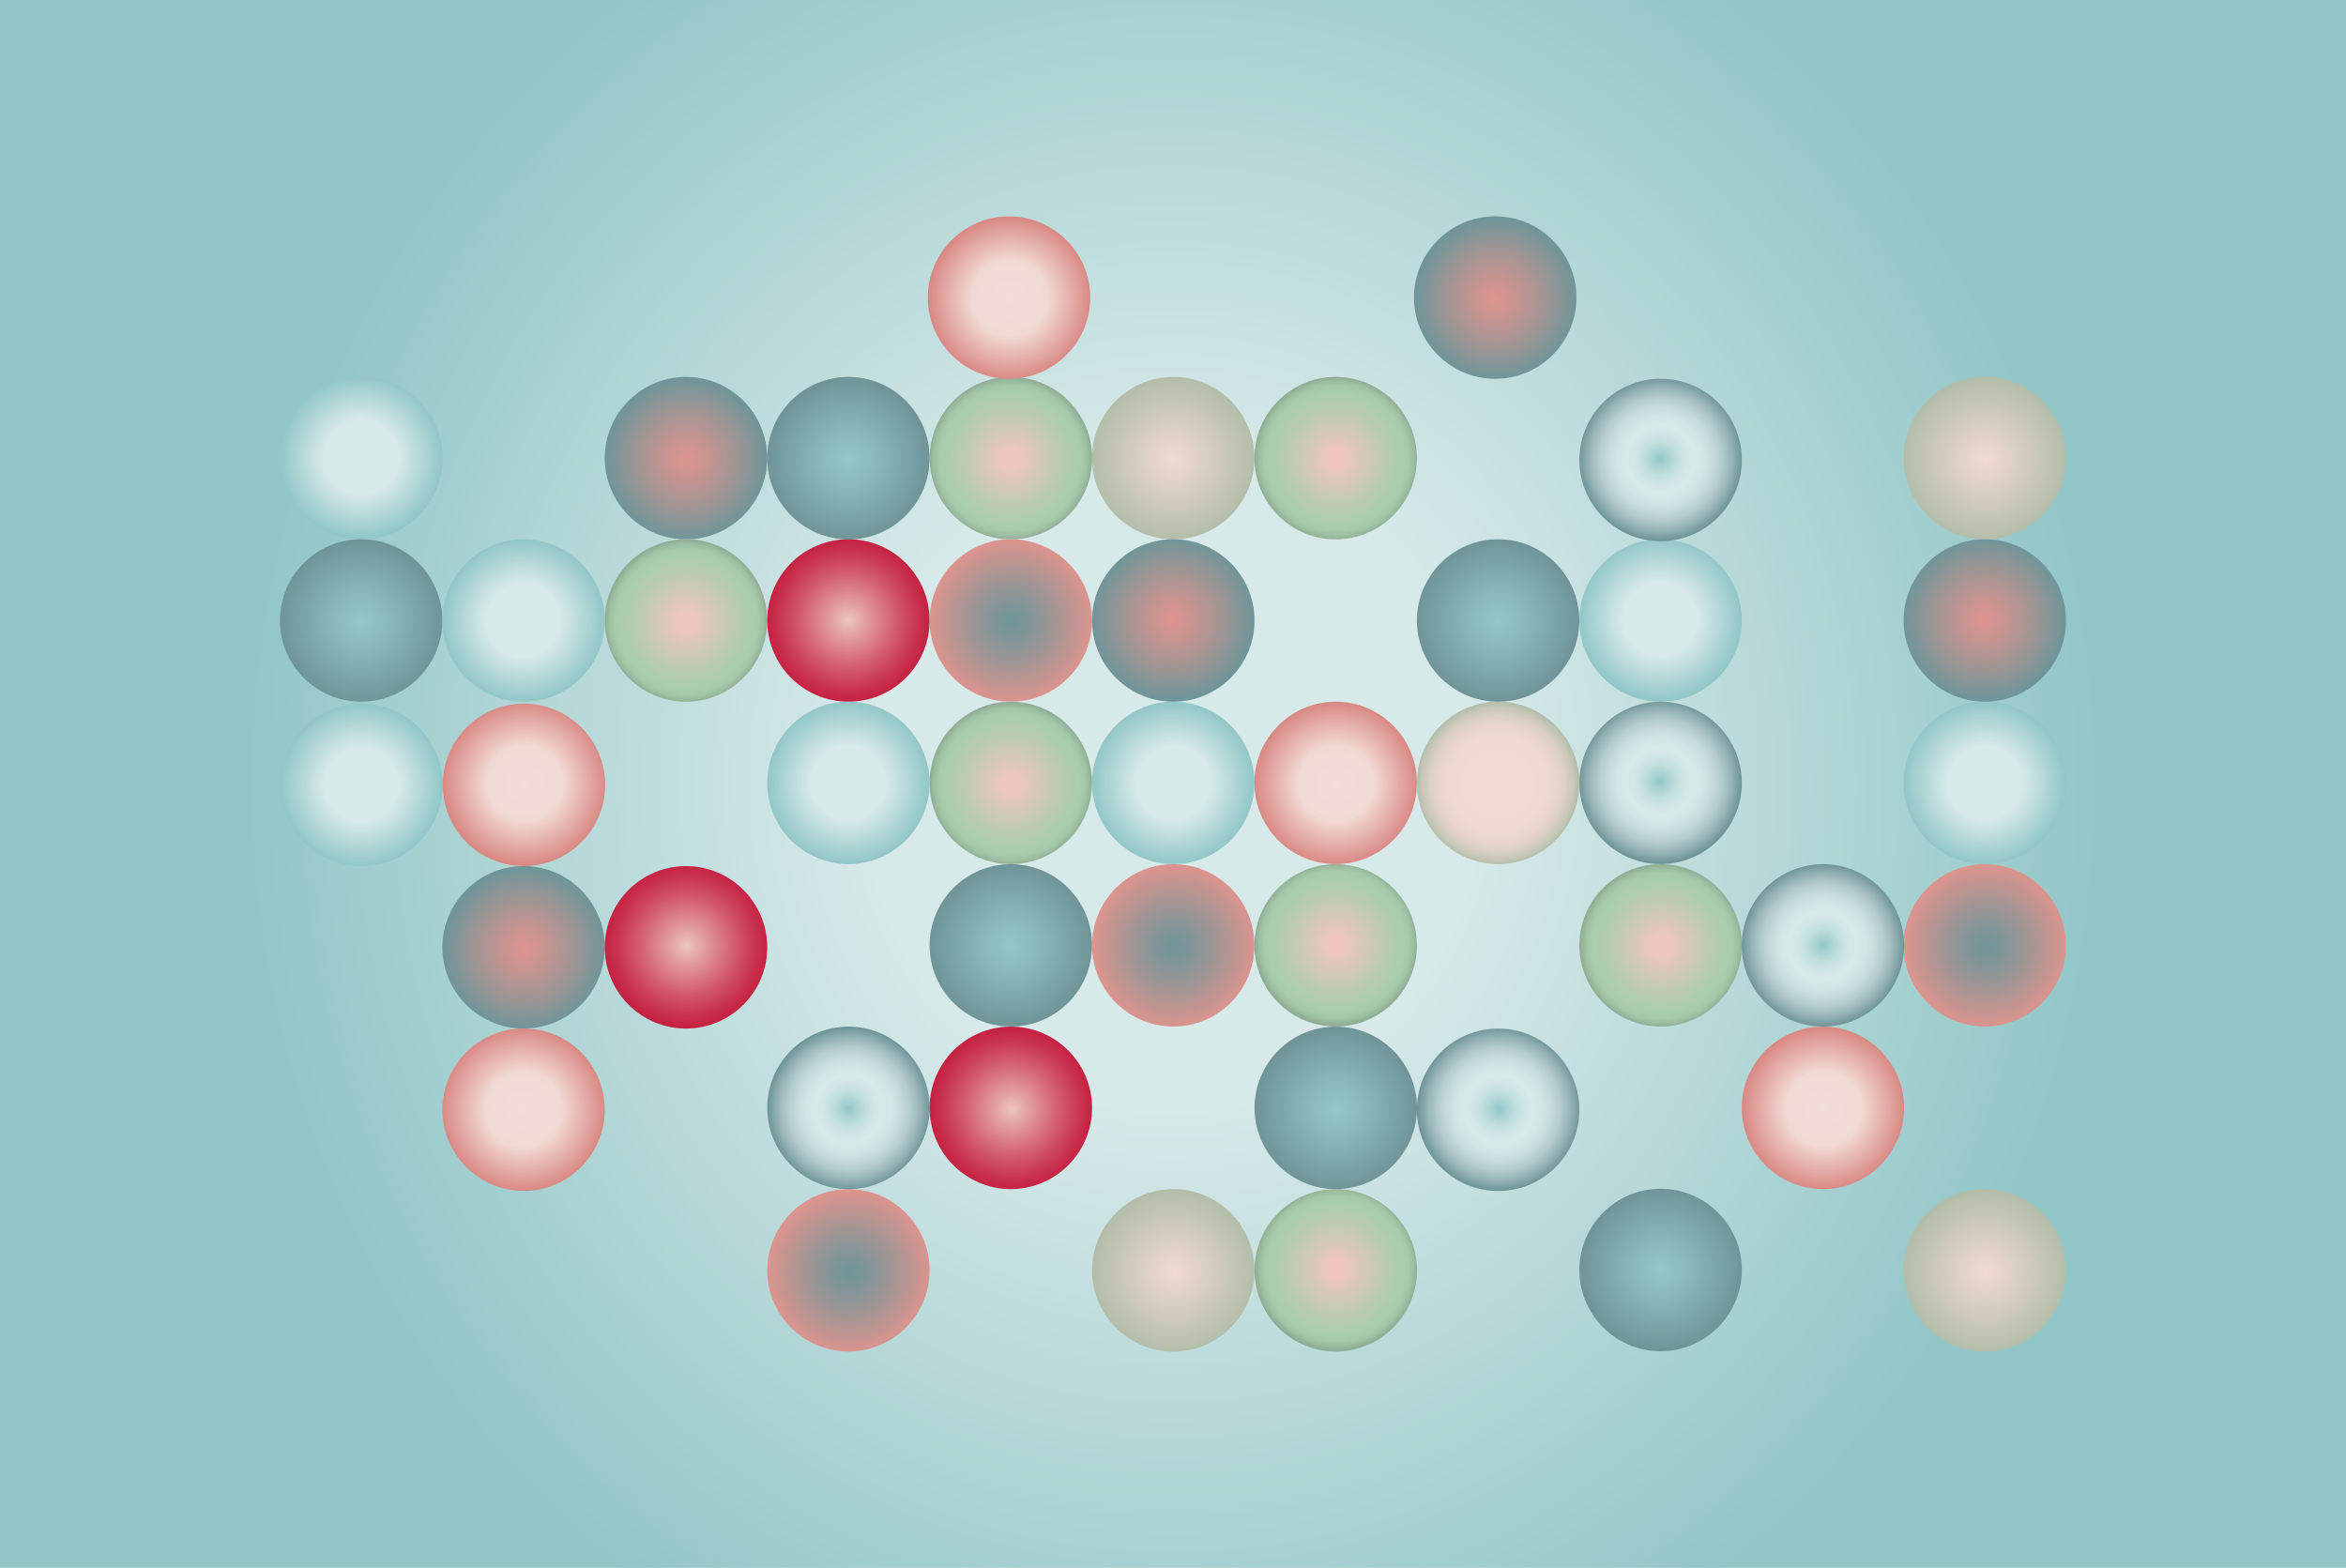<?xml version="1.0" encoding="utf-8"?>
<!-- Generator: Adobe Illustrator 27.2.0, SVG Export Plug-In . SVG Version: 6.00 Build 0)  -->
<svg version="1.1" xmlns="http://www.w3.org/2000/svg" xmlns:xlink="http://www.w3.org/1999/xlink" x="0px" y="0px"
	 viewBox="0 0 232.48 155.38" style="enable-background:new 0 0 232.48 155.38;" xml:space="preserve">
<style type="text/css">
	.st0{fill:url(#SVGID_1_);}
	
		.st1{clip-path:url(#SVGID_00000048491218595874504540000002963335469251720868_);fill:url(#SVGID_00000013166304372175596830000015392520330041425821_);}
	
		.st2{clip-path:url(#SVGID_00000023986098170036295550000008490730541197174434_);fill:url(#SVGID_00000025407457398932625000000005799359288836789687_);}
	
		.st3{clip-path:url(#SVGID_00000044882305204898897780000017182036767904509108_);fill:url(#SVGID_00000064334233653378385460000012517278361076285843_);}
	
		.st4{clip-path:url(#SVGID_00000074434536842970564430000006805303866771938450_);fill:url(#SVGID_00000000928385262078377210000009041153014163454366_);}
	
		.st5{clip-path:url(#SVGID_00000129905884936611447730000007365393376852186550_);fill:url(#SVGID_00000012434116405087939560000009651832172706493106_);}
	
		.st6{clip-path:url(#SVGID_00000154412899010108583490000003957291106310090145_);fill:url(#SVGID_00000026869904383078817320000015235113356122027151_);}
	
		.st7{clip-path:url(#SVGID_00000072970595579014593600000005444033020099464864_);fill:url(#SVGID_00000140003970966872177300000011326376318310705060_);}
	
		.st8{clip-path:url(#SVGID_00000079472286028294060510000011484355919780141243_);fill:url(#SVGID_00000136400240022332863340000008579430116127086479_);}
	
		.st9{clip-path:url(#SVGID_00000154398692952570124700000000051828951849554866_);fill:url(#SVGID_00000172426803437164178060000015583489430392616111_);}
	
		.st10{clip-path:url(#SVGID_00000152229151076699692480000010962767142453913529_);fill:url(#SVGID_00000049917135509578745980000014795473729187793336_);}
	
		.st11{clip-path:url(#SVGID_00000104681814399538848150000007496645562698576308_);fill:url(#SVGID_00000098941250155417037750000015544278729509101240_);}
	
		.st12{clip-path:url(#SVGID_00000047027294093999781380000004796819204199963304_);fill:url(#SVGID_00000090291369563468036930000008392246182894260132_);}
	
		.st13{clip-path:url(#SVGID_00000175295377094215131250000002654543978665997729_);fill:url(#SVGID_00000093150974428828514940000008415499945178504100_);}
	
		.st14{clip-path:url(#SVGID_00000012447798239711486400000016044927902379198891_);fill:url(#SVGID_00000155869100743217983100000004038772406382523559_);}
	
		.st15{clip-path:url(#SVGID_00000168106405042155195250000007273257075026012077_);fill:url(#SVGID_00000069359713408644463180000017756634248139574151_);}
	
		.st16{clip-path:url(#SVGID_00000171685341969364629050000004817089817136006322_);fill:url(#SVGID_00000088843095048239420190000006513873710252835494_);}
	
		.st17{clip-path:url(#SVGID_00000103247804262919458250000005036458411153564805_);fill:url(#SVGID_00000085932910345483318310000014888236574204597154_);}
	
		.st18{clip-path:url(#SVGID_00000032618194660555164500000018333757271594543032_);fill:url(#SVGID_00000151518716414073347510000005359104917523243706_);}
	
		.st19{clip-path:url(#SVGID_00000101825121903895286030000007211907977045506966_);fill:url(#SVGID_00000079459382541884880480000010501032610967348892_);}
	
		.st20{clip-path:url(#SVGID_00000126302012951442035770000010261019002574612136_);fill:url(#SVGID_00000172432250412443731720000002679066005630493883_);}
	
		.st21{clip-path:url(#SVGID_00000138534913148862021270000015836396123555695030_);fill:url(#SVGID_00000176030982115019434650000002338158647882944431_);}
	
		.st22{clip-path:url(#SVGID_00000099654024691916916230000009003675994374245786_);fill:url(#SVGID_00000041260332317762998700000017243563048303119236_);}
	
		.st23{clip-path:url(#SVGID_00000101820357454505707290000012820096425316226441_);fill:url(#SVGID_00000021111852825822975510000008330203119533168525_);}
	
		.st24{clip-path:url(#SVGID_00000024722712189823544880000006542487856853846698_);fill:url(#SVGID_00000080891759146751027770000015311566107674529711_);}
	
		.st25{clip-path:url(#SVGID_00000009587466355308706390000015899185856372467604_);fill:url(#SVGID_00000088837844591624244220000010424084201241488310_);}
	
		.st26{clip-path:url(#SVGID_00000173129676723429825750000010640317243885468860_);fill:url(#SVGID_00000001665466794600730090000015689678316002022541_);}
	
		.st27{clip-path:url(#SVGID_00000076564192080785448810000011915114467342809985_);fill:url(#SVGID_00000124850561345394321590000008730281354253529230_);}
	
		.st28{clip-path:url(#SVGID_00000165929363281180208770000014362324530076459392_);fill:url(#SVGID_00000148656766995081728320000014242790322763793335_);}
	
		.st29{clip-path:url(#SVGID_00000106105246010828201620000013810242115148453509_);fill:url(#SVGID_00000136376160600184176350000011448820082927849362_);}
	
		.st30{clip-path:url(#SVGID_00000002369803332615331950000012730421893689621903_);fill:url(#SVGID_00000109735012939011830330000016412992043147466934_);}
	
		.st31{clip-path:url(#SVGID_00000083063086717035244560000016157639496301953679_);fill:url(#SVGID_00000041981540991237664710000002683648120346449806_);}
	
		.st32{clip-path:url(#SVGID_00000165230792253403874660000010840007569305648290_);fill:url(#SVGID_00000041273337529561662440000002943236905304529082_);}
	
		.st33{clip-path:url(#SVGID_00000126301635388774920780000011691594133240645780_);fill:url(#SVGID_00000146492739165653405410000013065613528722519729_);}
	
		.st34{clip-path:url(#SVGID_00000147898863769062653370000008086805709128105140_);fill:url(#SVGID_00000036235653907695525850000004904706978599725708_);}
	
		.st35{clip-path:url(#SVGID_00000178923345585274582590000000548624568214372773_);fill:url(#SVGID_00000052811814807933309800000016362936841811796132_);}
	
		.st36{clip-path:url(#SVGID_00000083065087379657260380000002683132294816179096_);fill:url(#SVGID_00000066505603076889021190000004714707082759795604_);}
	
		.st37{clip-path:url(#SVGID_00000047756254907714449220000009870364277820450189_);fill:url(#SVGID_00000137097292382257196860000008936267659864288686_);}
	
		.st38{clip-path:url(#SVGID_00000142877887015015544470000001196948055032643459_);fill:url(#SVGID_00000061444502495670525800000006614945519786637452_);}
	
		.st39{clip-path:url(#SVGID_00000021105906740429715510000006953939383016207488_);fill:url(#SVGID_00000126319126159763373220000003610312683681782168_);}
	
		.st40{clip-path:url(#SVGID_00000007388550027687237660000003231886391536476816_);fill:url(#SVGID_00000034800327009411151270000008926914759944710841_);}
</style>
<g id="Laag_2">
	
		<radialGradient id="SVGID_1_" cx="123.025" cy="77.69" r="102.886" gradientTransform="matrix(0.945 0 0 1 0 0)" gradientUnits="userSpaceOnUse">
		<stop  offset="0" style="stop-color:#D7E9E9"/>
		<stop  offset="0.315" style="stop-color:#D7E9E9"/>
		<stop  offset="0.948" style="stop-color:#92C6C7"/>
	</radialGradient>
	<rect x="0" y="0" class="st0" width="232.48" height="155.38"/>
</g>
<g id="Laag_1">
	<g>
		<g>
			<defs>
				<path id="SVGID_00000022547997916688949350000010239388594871044026_" d="M108.22,125.89c0,4.44,3.61,8.05,8.05,8.05
					c4.44,0,8.04-3.61,8.04-8.05c0-4.44-3.6-8.05-8.04-8.05C111.84,117.84,108.22,121.45,108.22,125.89"/>
			</defs>
			<clipPath id="SVGID_00000137841909212759764620000017235949533031197101_">
				<use xlink:href="#SVGID_00000022547997916688949350000010239388594871044026_"  style="overflow:visible;"/>
			</clipPath>
			
				<radialGradient id="SVGID_00000055677787532143959240000013189537847999590330_" cx="-160.201" cy="370.151" r="0.315" gradientTransform="matrix(25.585 0 0 -25.596 4215.085 9600.403)" gradientUnits="userSpaceOnUse">
				<stop  offset="0" style="stop-color:#F2DAD4"/>
				<stop  offset="5.454550e-03" style="stop-color:#F2DAD4"/>
				<stop  offset="1" style="stop-color:#B3BDAA"/>
			</radialGradient>
			
				<rect x="108.22" y="117.84" style="clip-path:url(#SVGID_00000137841909212759764620000017235949533031197101_);fill:url(#SVGID_00000055677787532143959240000013189537847999590330_);" width="16.09" height="16.1"/>
		</g>
		<g>
			<defs>
				<path id="SVGID_00000112632168739143297500000004774219315863447479_" d="M27.78,77.78c0,4.44,3.61,8.05,8.05,8.05
					c4.44,0,8.04-3.61,8.04-8.05c0-4.44-3.6-8.05-8.04-8.05C31.39,69.73,27.78,73.34,27.78,77.78"/>
			</defs>
			
				<radialGradient id="SVGID_00000141428298256240192340000012281130322392710832_" cx="35.823" cy="77.778" r="8.047" gradientUnits="userSpaceOnUse">
				<stop  offset="0" style="stop-color:#D7E9E9"/>
				<stop  offset="0.46" style="stop-color:#D7E9E9"/>
				<stop  offset="1" style="stop-color:#92C6C7"/>
			</radialGradient>
			
				<use xlink:href="#SVGID_00000112632168739143297500000004774219315863447479_"  style="overflow:visible;fill:url(#SVGID_00000141428298256240192340000012281130322392710832_);"/>
			<clipPath id="SVGID_00000142890960516046099900000015795376883056197553_">
				<use xlink:href="#SVGID_00000112632168739143297500000004774219315863447479_"  style="overflow:visible;"/>
			</clipPath>
		</g>
		<g>
			<defs>
				<path id="SVGID_00000144334210474355430010000009279895608283203461_" d="M27.78,45.4c0,4.44,3.61,8.05,8.05,8.05
					c4.44,0,8.04-3.61,8.04-8.05c0-4.44-3.6-8.05-8.04-8.05C31.39,37.35,27.78,40.96,27.78,45.4"/>
			</defs>
			<clipPath id="SVGID_00000044136807252650946340000016274583094289855368_">
				<use xlink:href="#SVGID_00000144334210474355430010000009279895608283203461_"  style="overflow:visible;"/>
			</clipPath>
			
				<radialGradient id="SVGID_00000014631199068553119170000013170900259730040240_" cx="-153.35" cy="363.3" r="0.315" gradientTransform="matrix(25.583 0 0 -25.591 3958.931 9342.551)" gradientUnits="userSpaceOnUse">
				<stop  offset="0" style="stop-color:#D7E9E9"/>
				<stop  offset="0.46" style="stop-color:#D7E9E9"/>
				<stop  offset="1" style="stop-color:#92C6C7"/>
			</radialGradient>
			
				<rect x="27.78" y="37.35" style="clip-path:url(#SVGID_00000044136807252650946340000016274583094289855368_);fill:url(#SVGID_00000014631199068553119170000013170900259730040240_);" width="16.09" height="16.1"/>
		</g>
		<g>
			<defs>
				<path id="SVGID_00000030485079581052330230000012878285942335763353_" d="M124.32,109.79c0,4.44,3.61,8.05,8.05,8.05
					c4.43,0,8.05-3.61,8.05-8.05c0-4.44-3.61-8.05-8.05-8.05C127.93,101.74,124.32,105.35,124.32,109.79"/>
			</defs>
			<clipPath id="SVGID_00000071519356222454985850000017680900314258887844_">
				<use xlink:href="#SVGID_00000030485079581052330230000012878285942335763353_"  style="overflow:visible;"/>
			</clipPath>
			
				<radialGradient id="SVGID_00000060015251360419506210000007386632127078090674_" cx="-161.571" cy="368.784" r="0.315" gradientTransform="matrix(25.585 0 0 -25.585 4266.218 9545.246)" gradientUnits="userSpaceOnUse">
				<stop  offset="0" style="stop-color:#92C6C7"/>
				<stop  offset="0.024" style="stop-color:#92C6C7"/>
				<stop  offset="0.395" style="stop-color:#87B6B8"/>
				<stop  offset="0.989" style="stop-color:#709599"/>
				<stop  offset="1" style="stop-color:#709599"/>
			</radialGradient>
			
				<rect x="124.32" y="101.74" style="clip-path:url(#SVGID_00000071519356222454985850000017680900314258887844_);fill:url(#SVGID_00000060015251360419506210000007386632127078090674_);" width="16.1" height="16.1"/>
		</g>
		<g>
			<defs>
				<path id="SVGID_00000080197315521255321820000016394815106684810171_" d="M124.32,125.89c0,4.44,3.61,8.05,8.05,8.05
					c4.43,0,8.05-3.61,8.05-8.05c0-4.44-3.61-8.05-8.05-8.05C127.93,117.84,124.32,121.45,124.32,125.89"/>
			</defs>
			<clipPath id="SVGID_00000133512840778793511790000006001254574089987752_">
				<use xlink:href="#SVGID_00000080197315521255321820000016394815106684810171_"  style="overflow:visible;"/>
			</clipPath>
			
				<radialGradient id="SVGID_00000021814643025219477650000009483983283315047596_" cx="-161.571" cy="370.155" r="0.315" gradientTransform="matrix(25.585 0 0 -25.586 4266.245 9596.539)" gradientUnits="userSpaceOnUse">
				<stop  offset="0" style="stop-color:#ECC6BF"/>
				<stop  offset="0.125" style="stop-color:#ECC6BF"/>
				<stop  offset="0.199" style="stop-color:#E4C7BD"/>
				<stop  offset="0.616" style="stop-color:#B9CBB2"/>
				<stop  offset="0.83" style="stop-color:#A9CDAE"/>
				<stop  offset="0.89" style="stop-color:#A6C9AB"/>
				<stop  offset="0.949" style="stop-color:#9CBDA1"/>
				<stop  offset="0.997" style="stop-color:#90AE95"/>
				<stop  offset="1" style="stop-color:#90AE95"/>
			</radialGradient>
			
				<rect x="124.32" y="117.84" style="clip-path:url(#SVGID_00000133512840778793511790000006001254574089987752_);fill:url(#SVGID_00000021814643025219477650000009483983283315047596_);" width="16.1" height="16.1"/>
		</g>
		<g>
			<defs>
				<path id="SVGID_00000085949455118892029770000003531305536977845156_" d="M27.74,61.49c0,4.44,3.61,8.05,8.05,8.05
					c4.43,0,8.05-3.61,8.05-8.05s-3.61-8.05-8.05-8.05C31.35,53.44,27.74,57.05,27.74,61.49"/>
			</defs>
			<clipPath id="SVGID_00000175323258880877466770000010247292691960834948_">
				<use xlink:href="#SVGID_00000085949455118892029770000003531305536977845156_"  style="overflow:visible;"/>
			</clipPath>
			
				<radialGradient id="SVGID_00000145017496673383115300000009491152664540594344_" cx="-153.348" cy="364.671" r="0.315" gradientTransform="matrix(25.585 0 0 -25.585 3959.236 9391.722)" gradientUnits="userSpaceOnUse">
				<stop  offset="0" style="stop-color:#92C6C7"/>
				<stop  offset="0.024" style="stop-color:#92C6C7"/>
				<stop  offset="0.395" style="stop-color:#87B6B8"/>
				<stop  offset="0.989" style="stop-color:#709599"/>
				<stop  offset="1" style="stop-color:#709599"/>
			</radialGradient>
			
				<rect x="27.74" y="53.44" style="clip-path:url(#SVGID_00000175323258880877466770000010247292691960834948_);fill:url(#SVGID_00000145017496673383115300000009491152664540594344_);" width="16.1" height="16.1"/>
		</g>
		<g>
			<defs>
				<path id="SVGID_00000020373873528199749500000001382366836498980784_" d="M59.93,45.4c0,4.44,3.61,8.05,8.05,8.05
					c4.43,0,8.05-3.61,8.05-8.05c0-4.44-3.61-8.05-8.05-8.05C63.54,37.35,59.93,40.96,59.93,45.4"/>
			</defs>
			<clipPath id="SVGID_00000078037112600437031530000009594247062331309996_">
				<use xlink:href="#SVGID_00000020373873528199749500000001382366836498980784_"  style="overflow:visible;"/>
			</clipPath>
			
				<radialGradient id="SVGID_00000043435740346807095620000005173685159187874230_" cx="-156.089" cy="363.301" r="0.315" gradientTransform="matrix(25.585 0 0 -25.585 4061.567 9340.559)" gradientUnits="userSpaceOnUse">
				<stop  offset="0" style="stop-color:#DC948E"/>
				<stop  offset="0.024" style="stop-color:#DC948E"/>
				<stop  offset="0.232" style="stop-color:#CA9490"/>
				<stop  offset="0.649" style="stop-color:#9B9595"/>
				<stop  offset="0.987" style="stop-color:#709599"/>
				<stop  offset="1" style="stop-color:#709599"/>
			</radialGradient>
			
				<rect x="59.93" y="37.35" style="clip-path:url(#SVGID_00000078037112600437031530000009594247062331309996_);fill:url(#SVGID_00000043435740346807095620000005173685159187874230_);" width="16.1" height="16.09"/>
		</g>
		<g>
			<defs>
				<path id="SVGID_00000145759308095772974020000008872858238692809906_" d="M43.87,77.78c0,4.44,3.61,8.05,8.05,8.05
					c4.43,0,8.05-3.61,8.05-8.05c0-4.44-3.61-8.05-8.05-8.05C47.48,69.73,43.87,73.34,43.87,77.78"/>
			</defs>
			<clipPath id="SVGID_00000080180752455572375860000003842729927506225056_">
				<use xlink:href="#SVGID_00000145759308095772974020000008872858238692809906_"  style="overflow:visible;"/>
			</clipPath>
			
				<radialGradient id="SVGID_00000169542194697089112130000010777042081190446739_" cx="-154.721" cy="366.058" r="0.315" gradientTransform="matrix(25.585 0 0 -25.586 4010.532 9443.617)" gradientUnits="userSpaceOnUse">
				<stop  offset="0" style="stop-color:#F3DDD9"/>
				<stop  offset="0.465" style="stop-color:#F2D9D4"/>
				<stop  offset="1" style="stop-color:#D98984"/>
			</radialGradient>
			
				<rect x="43.87" y="69.73" style="clip-path:url(#SVGID_00000080180752455572375860000003842729927506225056_);fill:url(#SVGID_00000169542194697089112130000010777042081190446739_);" width="16.1" height="16.1"/>
		</g>
		<g>
			<defs>
				<path id="SVGID_00000149373110046842604650000000816509227493238939_" d="M59.93,61.49c0,4.44,3.61,8.05,8.05,8.05
					c4.43,0,8.05-3.61,8.05-8.05c0-4.44-3.61-8.05-8.05-8.05C63.54,53.44,59.93,57.05,59.93,61.49"/>
			</defs>
			<clipPath id="SVGID_00000099657687344802942920000012230759458311980189_">
				<use xlink:href="#SVGID_00000149373110046842604650000000816509227493238939_"  style="overflow:visible;"/>
			</clipPath>
			
				<radialGradient id="SVGID_00000013875866026664414130000013730113190699535237_" cx="-156.089" cy="364.671" r="0.315" gradientTransform="matrix(25.585 0 0 -25.585 4061.567 9391.722)" gradientUnits="userSpaceOnUse">
				<stop  offset="0" style="stop-color:#ECC6BF"/>
				<stop  offset="0.125" style="stop-color:#ECC6BF"/>
				<stop  offset="0.199" style="stop-color:#E4C7BD"/>
				<stop  offset="0.616" style="stop-color:#B9CBB2"/>
				<stop  offset="0.83" style="stop-color:#A9CDAE"/>
				<stop  offset="0.89" style="stop-color:#A6C9AB"/>
				<stop  offset="0.949" style="stop-color:#9CBDA1"/>
				<stop  offset="0.997" style="stop-color:#90AE95"/>
				<stop  offset="1" style="stop-color:#90AE95"/>
			</radialGradient>
			
				<rect x="59.93" y="53.44" style="clip-path:url(#SVGID_00000099657687344802942920000012230759458311980189_);fill:url(#SVGID_00000013875866026664414130000013730113190699535237_);" width="16.1" height="16.1"/>
		</g>
		<g>
			<defs>
				<path id="SVGID_00000120536214637997116590000012451330691727406770_" d="M140.41,109.98c0,4.44,3.61,8.05,8.05,8.05
					c4.44,0,8.05-3.61,8.05-8.05c0-4.44-3.61-8.05-8.05-8.05C144.02,101.93,140.41,105.54,140.41,109.98"/>
			</defs>
			<clipPath id="SVGID_00000111899620563136505010000012369661726975473571_">
				<use xlink:href="#SVGID_00000120536214637997116590000012451330691727406770_"  style="overflow:visible;"/>
			</clipPath>
			
				<radialGradient id="SVGID_00000038380004697072234590000008665365461889747643_" cx="-162.942" cy="368.798" r="0.315" gradientTransform="matrix(25.585 0 0 -25.591 4317.399 9547.828)" gradientUnits="userSpaceOnUse">
				<stop  offset="0" style="stop-color:#92C6C7"/>
				<stop  offset="0.077" style="stop-color:#A5D0D1"/>
				<stop  offset="0.207" style="stop-color:#C1DEDE"/>
				<stop  offset="0.323" style="stop-color:#D1E6E6"/>
				<stop  offset="0.411" style="stop-color:#D7E9E9"/>
				<stop  offset="0.524" style="stop-color:#D3E6E6"/>
				<stop  offset="0.641" style="stop-color:#C6DBDC"/>
				<stop  offset="0.76" style="stop-color:#B2CBCC"/>
				<stop  offset="0.88" style="stop-color:#95B3B6"/>
				<stop  offset="1" style="stop-color:#709599"/>
			</radialGradient>
			
				<rect x="140.41" y="101.93" style="clip-path:url(#SVGID_00000111899620563136505010000012369661726975473571_);fill:url(#SVGID_00000038380004697072234590000008665365461889747643_);" width="16.09" height="16.1"/>
		</g>
		<g>
			<defs>
				<path id="SVGID_00000081639506069978897380000012705688103444421289_" d="M92.13,45.4c0,4.44,3.61,8.05,8.05,8.05
					c4.44,0,8.05-3.61,8.05-8.05c0-4.44-3.61-8.05-8.05-8.05C95.74,37.35,92.13,40.96,92.13,45.4"/>
			</defs>
			<clipPath id="SVGID_00000051377274771878110760000010272310420615526051_">
				<use xlink:href="#SVGID_00000081639506069978897380000012705688103444421289_"  style="overflow:visible;"/>
			</clipPath>
			
				<radialGradient id="SVGID_00000093891585624410352840000001726839923242007710_" cx="-158.83" cy="363.301" r="0.315" gradientTransform="matrix(25.583 0 0 -25.585 4163.489 9340.557)" gradientUnits="userSpaceOnUse">
				<stop  offset="0" style="stop-color:#ECC6BF"/>
				<stop  offset="0.125" style="stop-color:#ECC6BF"/>
				<stop  offset="0.199" style="stop-color:#E4C7BD"/>
				<stop  offset="0.616" style="stop-color:#B9CBB2"/>
				<stop  offset="0.83" style="stop-color:#A9CDAE"/>
				<stop  offset="0.89" style="stop-color:#A6C9AB"/>
				<stop  offset="0.949" style="stop-color:#9CBDA1"/>
				<stop  offset="0.997" style="stop-color:#90AE95"/>
				<stop  offset="1" style="stop-color:#90AE95"/>
			</radialGradient>
			
				<rect x="92.13" y="37.35" style="clip-path:url(#SVGID_00000051377274771878110760000010272310420615526051_);fill:url(#SVGID_00000093891585624410352840000001726839923242007710_);" width="16.09" height="16.1"/>
		</g>
		<g>
			<defs>
				<path id="SVGID_00000111185380533389491980000009662688973617615546_" d="M140.41,77.59c0,4.44,3.61,8.04,8.05,8.04
					c4.44,0,8.05-3.61,8.05-8.04c0-4.44-3.61-8.05-8.05-8.05C144.02,69.54,140.41,73.15,140.41,77.59"/>
			</defs>
			<clipPath id="SVGID_00000135670507149408264850000006776267841073882755_">
				<use xlink:href="#SVGID_00000111185380533389491980000009662688973617615546_"  style="overflow:visible;"/>
			</clipPath>
			
				<radialGradient id="SVGID_00000078043663491743999910000010093656090090552232_" cx="-162.942" cy="366.042" r="0.315" gradientTransform="matrix(25.583 0 0 -25.585 4316.958 9442.887)" gradientUnits="userSpaceOnUse">
				<stop  offset="0" style="stop-color:#F2DAD4"/>
				<stop  offset="0.318" style="stop-color:#F2DAD4"/>
				<stop  offset="0.591" style="stop-color:#F0D9D2"/>
				<stop  offset="0.729" style="stop-color:#E8D5CD"/>
				<stop  offset="0.836" style="stop-color:#DBCFC5"/>
				<stop  offset="0.927" style="stop-color:#C8C7B8"/>
				<stop  offset="1" style="stop-color:#B3BDAA"/>
			</radialGradient>
			
				<rect x="140.41" y="69.54" style="clip-path:url(#SVGID_00000135670507149408264850000006776267841073882755_);fill:url(#SVGID_00000078043663491743999910000010093656090090552232_);" width="16.09" height="16.1"/>
		</g>
		<g>
			<defs>
				<path id="SVGID_00000157286409712158806390000012273386691170682788_" d="M108.22,45.4c0,4.44,3.61,8.05,8.05,8.05
					c4.44,0,8.04-3.61,8.04-8.05c0-4.44-3.6-8.05-8.04-8.05C111.83,37.35,108.22,40.96,108.22,45.4"/>
			</defs>
			<clipPath id="SVGID_00000073699488612702847960000017762070731440990388_">
				<use xlink:href="#SVGID_00000157286409712158806390000012273386691170682788_"  style="overflow:visible;"/>
			</clipPath>
			
				<radialGradient id="SVGID_00000083770307528587713780000001630499293909680774_" cx="-160.201" cy="363.301" r="0.315" gradientTransform="matrix(25.58 0 0 -25.585 4214.192 9340.56)" gradientUnits="userSpaceOnUse">
				<stop  offset="0" style="stop-color:#F2DAD4"/>
				<stop  offset="5.454550e-03" style="stop-color:#F2DAD4"/>
				<stop  offset="1" style="stop-color:#B3BDAA"/>
			</radialGradient>
			
				<rect x="108.22" y="37.35" style="clip-path:url(#SVGID_00000073699488612702847960000017762070731440990388_);fill:url(#SVGID_00000083770307528587713780000001630499293909680774_);" width="16.09" height="16.09"/>
		</g>
		<g>
			<defs>
				<path id="SVGID_00000017479031163477755180000011628276164601766812_" d="M140.41,61.49c0,4.44,3.61,8.05,8.05,8.05
					c4.44,0,8.04-3.61,8.04-8.05c0-4.44-3.6-8.05-8.04-8.05C144.03,53.44,140.41,57.05,140.41,61.49"/>
			</defs>
			
				<radialGradient id="SVGID_00000124882333432219110910000017805874411524148632_" cx="148.46" cy="61.491" r="8.047" gradientUnits="userSpaceOnUse">
				<stop  offset="0" style="stop-color:#92C6C7"/>
				<stop  offset="0.024" style="stop-color:#92C6C7"/>
				<stop  offset="0.395" style="stop-color:#87B6B8"/>
				<stop  offset="0.989" style="stop-color:#709599"/>
				<stop  offset="1" style="stop-color:#709599"/>
			</radialGradient>
			
				<use xlink:href="#SVGID_00000017479031163477755180000011628276164601766812_"  style="overflow:visible;fill:url(#SVGID_00000124882333432219110910000017805874411524148632_);"/>
			<clipPath id="SVGID_00000057838517427881415040000005651693771995650973_">
				<use xlink:href="#SVGID_00000017479031163477755180000011628276164601766812_"  style="overflow:visible;"/>
			</clipPath>
		</g>
		<g>
			<defs>
				<path id="SVGID_00000090288409541546045080000004138016965110258862_" d="M43.84,61.49c0,4.44,3.61,8.05,8.05,8.05
					c4.44,0,8.04-3.61,8.04-8.05c0-4.44-3.6-8.05-8.04-8.05C47.45,53.44,43.84,57.05,43.84,61.49"/>
			</defs>
			
				<radialGradient id="SVGID_00000139269564077543715340000014136859078606304681_" cx="51.888" cy="61.491" r="8.047" gradientUnits="userSpaceOnUse">
				<stop  offset="0" style="stop-color:#D7E9E9"/>
				<stop  offset="0.46" style="stop-color:#D7E9E9"/>
				<stop  offset="1" style="stop-color:#92C6C7"/>
			</radialGradient>
			
				<use xlink:href="#SVGID_00000090288409541546045080000004138016965110258862_"  style="overflow:visible;fill:url(#SVGID_00000139269564077543715340000014136859078606304681_);"/>
			<clipPath id="SVGID_00000114776460121719429180000002342961932331911558_">
				<use xlink:href="#SVGID_00000090288409541546045080000004138016965110258862_"  style="overflow:visible;"/>
			</clipPath>
		</g>
		<g>
			<defs>
				<path id="SVGID_00000103240673373215247520000016914927102554193053_" d="M108.22,77.59c0,4.44,3.61,8.04,8.05,8.04
					c4.44,0,8.04-3.61,8.04-8.04c0-4.44-3.6-8.05-8.04-8.05C111.83,69.54,108.22,73.15,108.22,77.59"/>
			</defs>
			
				<radialGradient id="SVGID_00000047055074455504995720000004392370421913847985_" cx="116.267" cy="77.588" r="8.047" gradientUnits="userSpaceOnUse">
				<stop  offset="0" style="stop-color:#D7E9E9"/>
				<stop  offset="0.46" style="stop-color:#D7E9E9"/>
				<stop  offset="1" style="stop-color:#92C6C7"/>
			</radialGradient>
			
				<use xlink:href="#SVGID_00000103240673373215247520000016914927102554193053_"  style="overflow:visible;fill:url(#SVGID_00000047055074455504995720000004392370421913847985_);"/>
			<clipPath id="SVGID_00000062875211679640300160000014774899656393483392_">
				<use xlink:href="#SVGID_00000103240673373215247520000016914927102554193053_"  style="overflow:visible;"/>
			</clipPath>
		</g>
		<g>
			<defs>
				<path id="SVGID_00000138535742138403225490000010756221037863335352_" d="M108.22,93.69c0,4.44,3.61,8.04,8.05,8.04
					c4.44,0,8.04-3.61,8.04-8.04c0-4.44-3.6-8.05-8.04-8.05C111.83,85.64,108.22,89.25,108.22,93.69"/>
			</defs>
			<clipPath id="SVGID_00000124154859756943562540000004823044083867148957_">
				<use xlink:href="#SVGID_00000138535742138403225490000010756221037863335352_"  style="overflow:visible;"/>
			</clipPath>
			
				<radialGradient id="SVGID_00000027565323007248838720000010824102078160457369_" cx="-160.201" cy="367.41" r="0.315" gradientTransform="matrix(25.585 0 0 -25.596 4215.074 9498.044)" gradientUnits="userSpaceOnUse">
				<stop  offset="0" style="stop-color:#709599"/>
				<stop  offset="1.409090e-03" style="stop-color:#709599"/>
				<stop  offset="0.188" style="stop-color:#7E9598"/>
				<stop  offset="0.542" style="stop-color:#A39594"/>
				<stop  offset="1" style="stop-color:#DC948E"/>
			</radialGradient>
			
				<rect x="108.22" y="85.64" style="clip-path:url(#SVGID_00000124154859756943562540000004823044083867148957_);fill:url(#SVGID_00000027565323007248838720000010824102078160457369_);" width="16.09" height="16.1"/>
		</g>
		<g>
			<defs>
				<path id="SVGID_00000091723706847099832490000013563209794992885131_" d="M124.31,45.4c0,4.44,3.61,8.05,8.05,8.05
					c4.44,0,8.05-3.61,8.05-8.05c0-4.44-3.61-8.05-8.05-8.05C127.93,37.35,124.31,40.96,124.31,45.4"/>
			</defs>
			<clipPath id="SVGID_00000134928297790883882260000001157480668425548425_">
				<use xlink:href="#SVGID_00000091723706847099832490000013563209794992885131_"  style="overflow:visible;"/>
			</clipPath>
			
				<radialGradient id="SVGID_00000060015001087761924030000007479318300022632095_" cx="-161.571" cy="363.301" r="0.315" gradientTransform="matrix(25.585 0 0 -25.585 4266.206 9340.559)" gradientUnits="userSpaceOnUse">
				<stop  offset="0" style="stop-color:#ECC6BF"/>
				<stop  offset="0.125" style="stop-color:#ECC6BF"/>
				<stop  offset="0.199" style="stop-color:#E4C7BD"/>
				<stop  offset="0.616" style="stop-color:#B9CBB2"/>
				<stop  offset="0.83" style="stop-color:#A9CDAE"/>
				<stop  offset="0.89" style="stop-color:#A6C9AB"/>
				<stop  offset="0.949" style="stop-color:#9CBDA1"/>
				<stop  offset="0.997" style="stop-color:#90AE95"/>
				<stop  offset="1" style="stop-color:#90AE95"/>
			</radialGradient>
			
				<rect x="124.31" y="37.35" style="clip-path:url(#SVGID_00000134928297790883882260000001157480668425548425_);fill:url(#SVGID_00000060015001087761924030000007479318300022632095_);" width="16.1" height="16.09"/>
		</g>
		<g>
			<defs>
				<path id="SVGID_00000057841598892155046730000010382166113287031987_" d="M148.17,21.44c-4.44,0-8.05,3.61-8.05,8.05
					c0,4.44,3.62,8.05,8.05,8.05c4.44,0,8.05-3.61,8.05-8.05C156.22,25.05,152.61,21.44,148.17,21.44z"/>
			</defs>
			<clipPath id="SVGID_00000175293699157208014300000005918691223964739254_">
				<use xlink:href="#SVGID_00000057841598892155046730000010382166113287031987_"  style="overflow:visible;"/>
			</clipPath>
			
				<radialGradient id="SVGID_00000177456738052949087630000002680121388499331213_" cx="-162.917" cy="361.946" r="0.315" gradientTransform="matrix(25.585 0 0 -25.585 4316.447 9290.005)" gradientUnits="userSpaceOnUse">
				<stop  offset="0" style="stop-color:#DC948E"/>
				<stop  offset="0.024" style="stop-color:#DC948E"/>
				<stop  offset="0.232" style="stop-color:#CA9490"/>
				<stop  offset="0.649" style="stop-color:#9B9595"/>
				<stop  offset="0.987" style="stop-color:#709599"/>
				<stop  offset="1" style="stop-color:#709599"/>
			</radialGradient>
			
				<rect x="140.12" y="21.44" style="clip-path:url(#SVGID_00000175293699157208014300000005918691223964739254_);fill:url(#SVGID_00000177456738052949087630000002680121388499331213_);" width="16.1" height="16.1"/>
		</g>
		<g>
			<defs>
				<path id="SVGID_00000119832963285298483690000001781985383893697158_" d="M124.31,77.59c0,4.44,3.61,8.04,8.05,8.04
					c4.44,0,8.05-3.61,8.05-8.04c0-4.44-3.61-8.05-8.05-8.05C127.93,69.54,124.31,73.15,124.31,77.59"/>
			</defs>
			<clipPath id="SVGID_00000134249661931743416740000013336355920809048502_">
				<use xlink:href="#SVGID_00000119832963285298483690000001781985383893697158_"  style="overflow:visible;"/>
			</clipPath>
			
				<radialGradient id="SVGID_00000140713809541903984450000000896882117597975222_" cx="-161.571" cy="366.042" r="0.315" gradientTransform="matrix(25.585 0 0 -25.585 4266.206 9442.887)" gradientUnits="userSpaceOnUse">
				<stop  offset="0" style="stop-color:#F3DDD9"/>
				<stop  offset="0.465" style="stop-color:#F2D9D4"/>
				<stop  offset="1" style="stop-color:#D98984"/>
			</radialGradient>
			
				<rect x="124.31" y="69.54" style="clip-path:url(#SVGID_00000134249661931743416740000013336355920809048502_);fill:url(#SVGID_00000140713809541903984450000000896882117597975222_);" width="16.1" height="16.1"/>
		</g>
		<g>
			<defs>
				<path id="SVGID_00000000918609907974733130000004937574705840080528_" d="M124.31,93.69c0,4.44,3.61,8.04,8.05,8.04
					c4.44,0,8.05-3.61,8.05-8.04c0-4.44-3.61-8.05-8.05-8.05C127.93,85.64,124.31,89.25,124.31,93.69"/>
			</defs>
			<clipPath id="SVGID_00000168104724130362835190000013815760167352535438_">
				<use xlink:href="#SVGID_00000000918609907974733130000004937574705840080528_"  style="overflow:visible;"/>
			</clipPath>
			
				<radialGradient id="SVGID_00000144310974153565772620000012264381702956401060_" cx="-161.571" cy="367.413" r="0.315" gradientTransform="matrix(25.585 0 0 -25.586 4266.233 9494.18)" gradientUnits="userSpaceOnUse">
				<stop  offset="0" style="stop-color:#ECC6BF"/>
				<stop  offset="0.125" style="stop-color:#ECC6BF"/>
				<stop  offset="0.199" style="stop-color:#E4C7BD"/>
				<stop  offset="0.616" style="stop-color:#B9CBB2"/>
				<stop  offset="0.83" style="stop-color:#A9CDAE"/>
				<stop  offset="0.89" style="stop-color:#A6C9AB"/>
				<stop  offset="0.949" style="stop-color:#9CBDA1"/>
				<stop  offset="0.997" style="stop-color:#90AE95"/>
				<stop  offset="1" style="stop-color:#90AE95"/>
			</radialGradient>
			
				<rect x="124.31" y="85.64" style="clip-path:url(#SVGID_00000168104724130362835190000013815760167352535438_);fill:url(#SVGID_00000144310974153565772620000012264381702956401060_);" width="16.1" height="16.1"/>
		</g>
		<g>
			<defs>
				<path id="SVGID_00000161601476322551248830000014862458713137497475_" d="M43.84,93.88c0,4.44,3.61,8.05,8.05,8.05
					s8.04-3.61,8.04-8.05c0-4.44-3.61-8.05-8.04-8.05S43.84,89.44,43.84,93.88"/>
			</defs>
			<clipPath id="SVGID_00000028316038367891873450000017947214325783402677_">
				<use xlink:href="#SVGID_00000161601476322551248830000014862458713137497475_"  style="overflow:visible;"/>
			</clipPath>
			
				<radialGradient id="SVGID_00000042730156954967319450000000713393463253912475_" cx="-154.719" cy="367.427" r="0.315" gradientTransform="matrix(25.585 0 0 -25.596 4010.435 9498.714)" gradientUnits="userSpaceOnUse">
				<stop  offset="0" style="stop-color:#DC948E"/>
				<stop  offset="0.024" style="stop-color:#DC948E"/>
				<stop  offset="0.232" style="stop-color:#CA9490"/>
				<stop  offset="0.649" style="stop-color:#9B9595"/>
				<stop  offset="0.987" style="stop-color:#709599"/>
				<stop  offset="1" style="stop-color:#709599"/>
			</radialGradient>
			
				<rect x="43.84" y="85.83" style="clip-path:url(#SVGID_00000028316038367891873450000017947214325783402677_);fill:url(#SVGID_00000042730156954967319450000000713393463253912475_);" width="16.09" height="16.1"/>
		</g>
		<g>
			<defs>
				<path id="SVGID_00000176722574557330725600000013473877527430827138_" d="M43.84,109.97c0,4.44,3.61,8.05,8.05,8.05
					s8.04-3.61,8.04-8.05c0-4.44-3.61-8.05-8.04-8.05S43.84,105.54,43.84,109.97"/>
			</defs>
			<clipPath id="SVGID_00000143599300474110334560000000252807854994779528_">
				<use xlink:href="#SVGID_00000176722574557330725600000013473877527430827138_"  style="overflow:visible;"/>
			</clipPath>
			
				<radialGradient id="SVGID_00000143598903460203002840000008594605590529681301_" cx="-154.718" cy="368.798" r="0.315" gradientTransform="matrix(25.583 0 0 -25.591 4009.994 9547.888)" gradientUnits="userSpaceOnUse">
				<stop  offset="0" style="stop-color:#F3DDD9"/>
				<stop  offset="0.465" style="stop-color:#F2D9D4"/>
				<stop  offset="1" style="stop-color:#D98984"/>
			</radialGradient>
			
				<rect x="43.84" y="101.93" style="clip-path:url(#SVGID_00000143599300474110334560000000252807854994779528_);fill:url(#SVGID_00000143598903460203002840000008594605590529681301_);" width="16.09" height="16.1"/>
		</g>
		<g>
			<defs>
				<path id="SVGID_00000060750728000224565200000011317003114968813729_" d="M76.03,45.4c0,4.44,3.61,8.05,8.05,8.05
					c4.44,0,8.04-3.61,8.04-8.05c0-4.44-3.61-8.05-8.04-8.05C79.64,37.35,76.03,40.96,76.03,45.4"/>
			</defs>
			<clipPath id="SVGID_00000126282443264628328750000006110451032500305305_">
				<use xlink:href="#SVGID_00000060750728000224565200000011317003114968813729_"  style="overflow:visible;"/>
			</clipPath>
			
				<radialGradient id="SVGID_00000031894923057416218640000000040359893697254545_" cx="-157.459" cy="363.301" r="0.315" gradientTransform="matrix(25.58 0 0 -25.585 4111.873 9340.622)" gradientUnits="userSpaceOnUse">
				<stop  offset="0" style="stop-color:#92C6C7"/>
				<stop  offset="0.024" style="stop-color:#92C6C7"/>
				<stop  offset="0.395" style="stop-color:#87B6B8"/>
				<stop  offset="0.989" style="stop-color:#709599"/>
				<stop  offset="1" style="stop-color:#709599"/>
			</radialGradient>
			
				<rect x="76.03" y="37.35" style="clip-path:url(#SVGID_00000126282443264628328750000006110451032500305305_);fill:url(#SVGID_00000031894923057416218640000000040359893697254545_);" width="16.09" height="16.09"/>
		</g>
		<g>
			<defs>
				<path id="SVGID_00000124156216547179388670000006158947601439189411_" d="M76.03,61.49c0,4.44,3.61,8.05,8.05,8.05
					c4.44,0,8.04-3.61,8.04-8.05c0-4.44-3.61-8.05-8.04-8.05C79.64,53.44,76.03,57.05,76.03,61.49"/>
			</defs>
			<clipPath id="SVGID_00000013887238838199240560000011810071634682134703_">
				<use xlink:href="#SVGID_00000124156216547179388670000006158947601439189411_"  style="overflow:visible;"/>
			</clipPath>
			
				<radialGradient id="SVGID_00000133504209967619655410000013740061854099751077_" cx="-157.459" cy="364.671" r="0.315" gradientTransform="matrix(25.583 0 0 -25.591 4112.313 9393.778)" gradientUnits="userSpaceOnUse">
				<stop  offset="0" style="stop-color:#ECC6C0"/>
				<stop  offset="0.199" style="stop-color:#E3A0A3"/>
				<stop  offset="0.581" style="stop-color:#D35D6F"/>
				<stop  offset="0.859" style="stop-color:#C9324E"/>
				<stop  offset="1" style="stop-color:#C52242"/>
			</radialGradient>
			
				<rect x="76.03" y="53.44" style="clip-path:url(#SVGID_00000013887238838199240560000011810071634682134703_);fill:url(#SVGID_00000133504209967619655410000013740061854099751077_);" width="16.09" height="16.1"/>
		</g>
		<g>
			<defs>
				<path id="SVGID_00000162331672719420100180000009607327310169217431_" d="M76.03,77.59c0,4.44,3.61,8.04,8.05,8.04
					c4.44,0,8.04-3.61,8.04-8.04c0-4.44-3.61-8.05-8.04-8.05C79.64,69.54,76.03,73.15,76.03,77.59"/>
			</defs>
			<clipPath id="SVGID_00000116917064344047578700000014040690600848658358_">
				<use xlink:href="#SVGID_00000162331672719420100180000009607327310169217431_"  style="overflow:visible;"/>
			</clipPath>
			
				<radialGradient id="SVGID_00000039817913146854845780000002414366950140722603_" cx="-157.459" cy="366.041" r="0.315" gradientTransform="matrix(25.583 0 0 -25.591 4112.313 9444.943)" gradientUnits="userSpaceOnUse">
				<stop  offset="0" style="stop-color:#D7E9E9"/>
				<stop  offset="0.46" style="stop-color:#D7E9E9"/>
				<stop  offset="1" style="stop-color:#92C6C7"/>
			</radialGradient>
			
				<rect x="76.03" y="69.54" style="clip-path:url(#SVGID_00000116917064344047578700000014040690600848658358_);fill:url(#SVGID_00000039817913146854845780000002414366950140722603_);" width="16.09" height="16.1"/>
		</g>
		<g>
			<defs>
				<path id="SVGID_00000040557873568008815330000014855602520745885108_" d="M76.03,125.89c0,4.44,3.61,8.04,8.05,8.04
					c4.44,0,8.04-3.61,8.04-8.04c0-4.44-3.61-8.05-8.04-8.05C79.64,117.84,76.03,121.45,76.03,125.89"/>
			</defs>
			<clipPath id="SVGID_00000039135943426379917440000000237502810724050816_">
				<use xlink:href="#SVGID_00000040557873568008815330000014855602520745885108_"  style="overflow:visible;"/>
			</clipPath>
			
				<radialGradient id="SVGID_00000012467891078197734770000017176266822849697203_" cx="-157.459" cy="370.151" r="0.315" gradientTransform="matrix(25.585 0 0 -25.596 4112.754 9600.465)" gradientUnits="userSpaceOnUse">
				<stop  offset="0" style="stop-color:#709599"/>
				<stop  offset="1.409090e-03" style="stop-color:#709599"/>
				<stop  offset="0.188" style="stop-color:#7E9598"/>
				<stop  offset="0.542" style="stop-color:#A39594"/>
				<stop  offset="1" style="stop-color:#DC948E"/>
			</radialGradient>
			
				<rect x="76.03" y="117.84" style="clip-path:url(#SVGID_00000039135943426379917440000000237502810724050816_);fill:url(#SVGID_00000012467891078197734770000017176266822849697203_);" width="16.09" height="16.1"/>
		</g>
		<g>
			<defs>
				<path id="SVGID_00000119119081570248943190000003539693648951030438_" d="M76.03,109.79c0,4.44,3.61,8.05,8.05,8.05
					c4.44,0,8.04-3.62,8.04-8.05c0-4.44-3.61-8.05-8.04-8.05C79.64,101.74,76.03,105.35,76.03,109.79"/>
			</defs>
			<clipPath id="SVGID_00000160156838927815847870000008869663296565013930_">
				<use xlink:href="#SVGID_00000119119081570248943190000003539693648951030438_"  style="overflow:visible;"/>
			</clipPath>
			
				<radialGradient id="SVGID_00000158722453965574442590000017051160579203574686_" cx="-157.46" cy="368.778" r="0.314" gradientTransform="matrix(25.591 0 0 -25.608 4113.69 9553.533)" gradientUnits="userSpaceOnUse">
				<stop  offset="0" style="stop-color:#92C6C7"/>
				<stop  offset="0.077" style="stop-color:#A5D0D1"/>
				<stop  offset="0.207" style="stop-color:#C1DEDE"/>
				<stop  offset="0.323" style="stop-color:#D1E6E6"/>
				<stop  offset="0.411" style="stop-color:#D7E9E9"/>
				<stop  offset="0.524" style="stop-color:#D3E6E6"/>
				<stop  offset="0.641" style="stop-color:#C6DBDC"/>
				<stop  offset="0.76" style="stop-color:#B2CBCC"/>
				<stop  offset="0.88" style="stop-color:#95B3B6"/>
				<stop  offset="1" style="stop-color:#709599"/>
			</radialGradient>
			
				<rect x="76.03" y="101.74" style="clip-path:url(#SVGID_00000160156838927815847870000008869663296565013930_);fill:url(#SVGID_00000158722453965574442590000017051160579203574686_);" width="16.09" height="16.1"/>
		</g>
		<g>
			<defs>
				<path id="SVGID_00000155141091816816174100000009158865794899199410_" d="M59.93,93.88c0,4.44,3.61,8.05,8.05,8.05
					c4.43,0,8.05-3.61,8.05-8.05c0-4.44-3.61-8.05-8.05-8.05C63.54,85.83,59.93,89.44,59.93,93.88"/>
			</defs>
			<clipPath id="SVGID_00000150075248355575138000000008932292923181470887_">
				<use xlink:href="#SVGID_00000155141091816816174100000009158865794899199410_"  style="overflow:visible;"/>
			</clipPath>
			
				<radialGradient id="SVGID_00000098941991614906057680000012156635178004516777_" cx="-156.089" cy="367.429" r="0.315" gradientTransform="matrix(25.585 0 0 -25.586 4061.594 9494.788)" gradientUnits="userSpaceOnUse">
				<stop  offset="0" style="stop-color:#ECC6C0"/>
				<stop  offset="0.199" style="stop-color:#E3A0A3"/>
				<stop  offset="0.581" style="stop-color:#D35D6F"/>
				<stop  offset="0.859" style="stop-color:#C9324E"/>
				<stop  offset="1" style="stop-color:#C52242"/>
			</radialGradient>
			
				<rect x="59.93" y="85.83" style="clip-path:url(#SVGID_00000150075248355575138000000008932292923181470887_);fill:url(#SVGID_00000098941991614906057680000012156635178004516777_);" width="16.1" height="16.1"/>
		</g>
		<g>
			<defs>
				<path id="SVGID_00000016793696574982422120000001404882813519601797_" d="M59.93,109.97c0,4.44,3.61,8.05,8.05,8.05
					c4.43,0,8.05-3.61,8.05-8.05c0-4.44-3.61-8.05-8.05-8.05C63.54,101.93,59.93,105.54,59.93,109.97"/>
			</defs>
			<clipPath id="SVGID_00000023240557142189326040000005218212529432052391_">
				<use xlink:href="#SVGID_00000016793696574982422120000001404882813519601797_"  style="overflow:visible;"/>
			</clipPath>
		</g>
		<g>
			<defs>
				<path id="SVGID_00000044857036002478257700000007176058465086811021_" d="M99.99,21.44c-4.44,0-8.05,3.61-8.05,8.05
					c0,4.44,3.61,8.05,8.05,8.05c4.43,0,8.05-3.61,8.05-8.05C108.04,25.05,104.42,21.44,99.99,21.44z"/>
			</defs>
			<clipPath id="SVGID_00000104675889946319355010000007955524999438144191_">
				<use xlink:href="#SVGID_00000044857036002478257700000007176058465086811021_"  style="overflow:visible;"/>
			</clipPath>
			
				<radialGradient id="SVGID_00000078745948986587287610000000066029272991281539_" cx="-158.814" cy="361.946" r="0.315" gradientTransform="matrix(25.585 0 0 -25.585 4163.303 9290.002)" gradientUnits="userSpaceOnUse">
				<stop  offset="0" style="stop-color:#F3DDD9"/>
				<stop  offset="0.465" style="stop-color:#F2D9D4"/>
				<stop  offset="1" style="stop-color:#D98984"/>
			</radialGradient>
			
				<rect x="91.94" y="21.44" style="clip-path:url(#SVGID_00000104675889946319355010000007955524999438144191_);fill:url(#SVGID_00000078745948986587287610000000066029272991281539_);" width="16.1" height="16.09"/>
		</g>
		<g>
			<defs>
				<path id="SVGID_00000070077586492936765910000012656331894233014173_" d="M92.12,61.49c0,4.44,3.61,8.05,8.05,8.05
					c4.43,0,8.05-3.61,8.05-8.05c0-4.44-3.61-8.05-8.05-8.05C95.73,53.44,92.12,57.05,92.12,61.49"/>
			</defs>
			<clipPath id="SVGID_00000072991045436249625930000013591195816097234065_">
				<use xlink:href="#SVGID_00000070077586492936765910000012656331894233014173_"  style="overflow:visible;"/>
			</clipPath>
			
				<radialGradient id="SVGID_00000027581077987597832240000003622986789997705636_" cx="-158.83" cy="364.671" r="0.315" gradientTransform="matrix(25.585 0 0 -25.585 4163.886 9391.722)" gradientUnits="userSpaceOnUse">
				<stop  offset="0" style="stop-color:#709599"/>
				<stop  offset="1.409090e-03" style="stop-color:#709599"/>
				<stop  offset="0.188" style="stop-color:#7E9598"/>
				<stop  offset="0.542" style="stop-color:#A39594"/>
				<stop  offset="1" style="stop-color:#DC948E"/>
			</radialGradient>
			
				<rect x="92.12" y="53.44" style="clip-path:url(#SVGID_00000072991045436249625930000013591195816097234065_);fill:url(#SVGID_00000027581077987597832240000003622986789997705636_);" width="16.1" height="16.1"/>
		</g>
		<g>
			<defs>
				<path id="SVGID_00000053538727916301825580000018245002121655311009_" d="M92.12,77.59c0,4.44,3.61,8.04,8.05,8.04
					c4.43,0,8.05-3.61,8.05-8.04c0-4.44-3.61-8.05-8.05-8.05C95.73,69.54,92.12,73.15,92.12,77.59"/>
			</defs>
			<clipPath id="SVGID_00000039816500820212294090000001628509792207918271_">
				<use xlink:href="#SVGID_00000053538727916301825580000018245002121655311009_"  style="overflow:visible;"/>
			</clipPath>
			
				<radialGradient id="SVGID_00000157268961305124354720000006179990580502852502_" cx="-158.83" cy="366.042" r="0.315" gradientTransform="matrix(25.585 0 0 -25.585 4163.886 9442.887)" gradientUnits="userSpaceOnUse">
				<stop  offset="0" style="stop-color:#ECC6BF"/>
				<stop  offset="0.125" style="stop-color:#ECC6BF"/>
				<stop  offset="0.199" style="stop-color:#E4C7BD"/>
				<stop  offset="0.616" style="stop-color:#B9CBB2"/>
				<stop  offset="0.83" style="stop-color:#A9CDAE"/>
				<stop  offset="0.89" style="stop-color:#A6C9AB"/>
				<stop  offset="0.949" style="stop-color:#9CBDA1"/>
				<stop  offset="0.997" style="stop-color:#90AE95"/>
				<stop  offset="1" style="stop-color:#90AE95"/>
			</radialGradient>
			
				<rect x="92.12" y="69.54" style="clip-path:url(#SVGID_00000039816500820212294090000001628509792207918271_);fill:url(#SVGID_00000157268961305124354720000006179990580502852502_);" width="16.1" height="16.1"/>
		</g>
		<g>
			<defs>
				<path id="SVGID_00000171684555716708555780000008232731428762976163_" d="M92.12,93.69c0,4.44,3.61,8.04,8.05,8.04
					c4.43,0,8.05-3.61,8.05-8.04c0-4.44-3.61-8.05-8.05-8.05C95.73,85.64,92.12,89.25,92.12,93.69"/>
			</defs>
			
				<radialGradient id="SVGID_00000013174111402579956210000008922375953867113359_" cx="100.172" cy="93.686" r="8.049" gradientUnits="userSpaceOnUse">
				<stop  offset="0" style="stop-color:#92C6C7"/>
				<stop  offset="0.024" style="stop-color:#92C6C7"/>
				<stop  offset="0.395" style="stop-color:#87B6B8"/>
				<stop  offset="0.989" style="stop-color:#709599"/>
				<stop  offset="1" style="stop-color:#709599"/>
			</radialGradient>
			
				<use xlink:href="#SVGID_00000171684555716708555780000008232731428762976163_"  style="overflow:visible;fill:url(#SVGID_00000013174111402579956210000008922375953867113359_);"/>
			<clipPath id="SVGID_00000116954890783909684820000001109069087790820523_">
				<use xlink:href="#SVGID_00000171684555716708555780000008232731428762976163_"  style="overflow:visible;"/>
			</clipPath>
		</g>
		<g>
			<defs>
				<path id="SVGID_00000163765102335417248010000007248123860607506048_" d="M92.12,109.79c0,4.44,3.61,8.05,8.05,8.05
					c4.43,0,8.05-3.62,8.05-8.05c0-4.44-3.61-8.05-8.05-8.05C95.73,101.74,92.12,105.35,92.12,109.79"/>
			</defs>
			<clipPath id="SVGID_00000079473016732253983280000004473677596659874434_">
				<use xlink:href="#SVGID_00000163765102335417248010000007248123860607506048_"  style="overflow:visible;"/>
			</clipPath>
			
				<radialGradient id="SVGID_00000150805914514575658360000014510820762887807678_" cx="-158.83" cy="368.781" r="0.315" gradientTransform="matrix(25.591 0 0 -25.597 4164.85 9549.604)" gradientUnits="userSpaceOnUse">
				<stop  offset="0" style="stop-color:#ECC6C0"/>
				<stop  offset="0.199" style="stop-color:#E3A0A3"/>
				<stop  offset="0.581" style="stop-color:#D35D6F"/>
				<stop  offset="0.859" style="stop-color:#C9324E"/>
				<stop  offset="1" style="stop-color:#C52242"/>
			</radialGradient>
			
				<rect x="92.12" y="101.74" style="clip-path:url(#SVGID_00000079473016732253983280000004473677596659874434_);fill:url(#SVGID_00000150805914514575658360000014510820762887807678_);" width="16.1" height="16.1"/>
		</g>
		<g>
			<defs>
				<path id="SVGID_00000121278681586887821150000006617091135361500594_" d="M108.22,61.49c0,4.44,3.61,8.05,8.05,8.05
					c4.43,0,8.05-3.61,8.05-8.05c0-4.44-3.61-8.05-8.05-8.05C111.83,53.44,108.22,57.05,108.22,61.49"/>
			</defs>
			<clipPath id="SVGID_00000149349502424786650450000007104240112972893074_">
				<use xlink:href="#SVGID_00000121278681586887821150000006617091135361500594_"  style="overflow:visible;"/>
			</clipPath>
			
				<radialGradient id="SVGID_00000183210507452917246070000017542628056245322167_" cx="-160.2" cy="364.671" r="0.315" gradientTransform="matrix(25.583 0 0 -25.586 4214.628 9391.847)" gradientUnits="userSpaceOnUse">
				<stop  offset="0" style="stop-color:#DC948E"/>
				<stop  offset="0.024" style="stop-color:#DC948E"/>
				<stop  offset="0.232" style="stop-color:#CA9490"/>
				<stop  offset="0.649" style="stop-color:#9B9595"/>
				<stop  offset="0.987" style="stop-color:#709599"/>
				<stop  offset="1" style="stop-color:#709599"/>
			</radialGradient>
			
				<rect x="108.22" y="53.44" style="clip-path:url(#SVGID_00000149349502424786650450000007104240112972893074_);fill:url(#SVGID_00000183210507452917246070000017542628056245322167_);" width="16.09" height="16.1"/>
		</g>
		<g>
			<defs>
				<path id="SVGID_00000168076758996017734650000016354673162701570231_" d="M188.64,125.88c0,4.44,3.61,8.05,8.05,8.05
					c4.44,0,8.04-3.61,8.04-8.05c0-4.44-3.6-8.05-8.04-8.05C192.26,117.83,188.64,121.44,188.64,125.88"/>
			</defs>
			<clipPath id="SVGID_00000030445900530665892230000016339858328386292628_">
				<use xlink:href="#SVGID_00000168076758996017734650000016354673162701570231_"  style="overflow:visible;"/>
			</clipPath>
			
				<radialGradient id="SVGID_00000034062782787408747420000001634216906301124283_" cx="-157.058" cy="370.151" r="0.315" gradientTransform="matrix(25.585 0 0 -25.596 4215.085 9600.403)" gradientUnits="userSpaceOnUse">
				<stop  offset="0" style="stop-color:#F2DAD4"/>
				<stop  offset="5.454550e-03" style="stop-color:#F2DAD4"/>
				<stop  offset="1" style="stop-color:#B3BDAA"/>
			</radialGradient>
			
				<rect x="188.64" y="117.83" style="clip-path:url(#SVGID_00000030445900530665892230000016339858328386292628_);fill:url(#SVGID_00000034062782787408747420000001634216906301124283_);" width="16.09" height="16.1"/>
		</g>
		<g>
			<defs>
				<path id="SVGID_00000003097905761769343520000004532650046982586032_" d="M188.64,45.39c0,4.44,3.61,8.05,8.05,8.05
					c4.44,0,8.04-3.61,8.04-8.05c0-4.44-3.6-8.05-8.04-8.05C192.25,37.34,188.64,40.95,188.64,45.39"/>
			</defs>
			<clipPath id="SVGID_00000121250802613382244210000004853706313741539728_">
				<use xlink:href="#SVGID_00000003097905761769343520000004532650046982586032_"  style="overflow:visible;"/>
			</clipPath>
			
				<radialGradient id="SVGID_00000080917071108912422890000010884617653205496960_" cx="-157.057" cy="363.301" r="0.315" gradientTransform="matrix(25.58 0 0 -25.585 4214.192 9340.56)" gradientUnits="userSpaceOnUse">
				<stop  offset="0" style="stop-color:#F2DAD4"/>
				<stop  offset="5.454550e-03" style="stop-color:#F2DAD4"/>
				<stop  offset="1" style="stop-color:#B3BDAA"/>
			</radialGradient>
			
				<rect x="188.64" y="37.34" style="clip-path:url(#SVGID_00000121250802613382244210000004853706313741539728_);fill:url(#SVGID_00000080917071108912422890000010884617653205496960_);" width="16.09" height="16.09"/>
		</g>
		<g>
			<defs>
				<path id="SVGID_00000083787243296938419870000012473125228076661656_" d="M188.64,77.59c0,4.44,3.61,8.04,8.05,8.04
					c4.44,0,8.04-3.61,8.04-8.04c0-4.44-3.6-8.05-8.04-8.05C192.25,69.54,188.64,73.15,188.64,77.59"/>
			</defs>
			
				<radialGradient id="SVGID_00000060714647678477826030000012548908394194837695_" cx="196.687" cy="77.583" r="8.047" gradientUnits="userSpaceOnUse">
				<stop  offset="0" style="stop-color:#D7E9E9"/>
				<stop  offset="0.46" style="stop-color:#D7E9E9"/>
				<stop  offset="1" style="stop-color:#92C6C7"/>
			</radialGradient>
			
				<use xlink:href="#SVGID_00000083787243296938419870000012473125228076661656_"  style="overflow:visible;fill:url(#SVGID_00000060714647678477826030000012548908394194837695_);"/>
			<clipPath id="SVGID_00000081619523673609047680000007993905022754015140_">
				<use xlink:href="#SVGID_00000083787243296938419870000012473125228076661656_"  style="overflow:visible;"/>
			</clipPath>
		</g>
		<g>
			<defs>
				<path id="SVGID_00000013178720517040273170000012499051491999555459_" d="M188.64,93.69c0,4.44,3.61,8.04,8.05,8.04
					c4.44,0,8.04-3.61,8.04-8.04c0-4.44-3.6-8.05-8.04-8.05C192.25,85.63,188.64,89.25,188.64,93.69"/>
			</defs>
			<clipPath id="SVGID_00000142170605956441337720000011357514474966817681_">
				<use xlink:href="#SVGID_00000013178720517040273170000012499051491999555459_"  style="overflow:visible;"/>
			</clipPath>
			
				<radialGradient id="SVGID_00000103234288987958649060000017165491644862698905_" cx="-157.057" cy="367.411" r="0.315" gradientTransform="matrix(25.585 0 0 -25.596 4215.074 9498.044)" gradientUnits="userSpaceOnUse">
				<stop  offset="0" style="stop-color:#709599"/>
				<stop  offset="1.409090e-03" style="stop-color:#709599"/>
				<stop  offset="0.188" style="stop-color:#7E9598"/>
				<stop  offset="0.542" style="stop-color:#A39594"/>
				<stop  offset="1" style="stop-color:#DC948E"/>
			</radialGradient>
			
				<rect x="188.64" y="85.63" style="clip-path:url(#SVGID_00000142170605956441337720000011357514474966817681_);fill:url(#SVGID_00000103234288987958649060000017165491644862698905_);" width="16.09" height="16.1"/>
		</g>
		<g>
			<defs>
				<path id="SVGID_00000070835195667795759050000016014496643836340386_" d="M188.64,61.49c0,4.44,3.61,8.05,8.05,8.05
					c4.43,0,8.05-3.61,8.05-8.05c0-4.44-3.61-8.05-8.05-8.05C192.25,53.44,188.64,57.05,188.64,61.49"/>
			</defs>
			<clipPath id="SVGID_00000180362654469626447870000006128031538177423755_">
				<use xlink:href="#SVGID_00000070835195667795759050000016014496643836340386_"  style="overflow:visible;"/>
			</clipPath>
			
				<radialGradient id="SVGID_00000140698378595343417180000016604421044901050499_" cx="-157.057" cy="364.671" r="0.315" gradientTransform="matrix(25.583 0 0 -25.586 4214.628 9391.847)" gradientUnits="userSpaceOnUse">
				<stop  offset="0" style="stop-color:#DC948E"/>
				<stop  offset="0.024" style="stop-color:#DC948E"/>
				<stop  offset="0.232" style="stop-color:#CA9490"/>
				<stop  offset="0.649" style="stop-color:#9B9595"/>
				<stop  offset="0.987" style="stop-color:#709599"/>
				<stop  offset="1" style="stop-color:#709599"/>
			</radialGradient>
			
				<rect x="188.64" y="53.44" style="clip-path:url(#SVGID_00000180362654469626447870000006128031538177423755_);fill:url(#SVGID_00000140698378595343417180000016604421044901050499_);" width="16.09" height="16.1"/>
		</g>
		<g>
			<defs>
				<path id="SVGID_00000071523871736789180350000016616850961165429392_" d="M156.51,61.49c0,4.44,3.61,8.05,8.05,8.05
					c4.43,0,8.05-3.61,8.05-8.05c0-4.44-3.61-8.05-8.05-8.05C160.11,53.44,156.51,57.05,156.51,61.49"/>
			</defs>
			<clipPath id="SVGID_00000037677914445299037010000000952666779439446714_">
				<use xlink:href="#SVGID_00000071523871736789180350000016616850961165429392_"  style="overflow:visible;"/>
			</clipPath>
			
				<radialGradient id="SVGID_00000051361264765545524340000001939432232810810811_" cx="-164.313" cy="364.671" r="0.315" gradientTransform="matrix(25.583 0 0 -25.586 4368.118 9391.847)" gradientUnits="userSpaceOnUse">
				<stop  offset="0" style="stop-color:#D7E9E9"/>
				<stop  offset="0.46" style="stop-color:#D7E9E9"/>
				<stop  offset="1" style="stop-color:#92C6C7"/>
			</radialGradient>
			
				<rect x="156.51" y="53.44" style="clip-path:url(#SVGID_00000037677914445299037010000000952666779439446714_);fill:url(#SVGID_00000051361264765545524340000001939432232810810811_);" width="16.09" height="16.1"/>
		</g>
		<g>
			<defs>
				<path id="SVGID_00000141413952824852486680000010487796887959696061_" d="M156.51,77.59c0,4.44,3.61,8.04,8.05,8.04
					c4.43,0,8.05-3.61,8.05-8.04c0-4.44-3.61-8.05-8.05-8.05C160.11,69.54,156.51,73.15,156.51,77.59"/>
			</defs>
			<clipPath id="SVGID_00000160171006789879431360000003001103405832455098_">
				<use xlink:href="#SVGID_00000141413952824852486680000010487796887959696061_"  style="overflow:visible;"/>
			</clipPath>
			
				<radialGradient id="SVGID_00000016771149111289343030000007087785130630812086_" cx="-164.313" cy="366.042" r="0.315" gradientTransform="matrix(25.583 0 0 -25.586 4368.118 9443.012)" gradientUnits="userSpaceOnUse">
				<stop  offset="0" style="stop-color:#92C6C7"/>
				<stop  offset="0.077" style="stop-color:#A5D0D1"/>
				<stop  offset="0.207" style="stop-color:#C1DEDE"/>
				<stop  offset="0.323" style="stop-color:#D1E6E6"/>
				<stop  offset="0.411" style="stop-color:#D7E9E9"/>
				<stop  offset="0.524" style="stop-color:#D3E6E6"/>
				<stop  offset="0.641" style="stop-color:#C6DBDC"/>
				<stop  offset="0.76" style="stop-color:#B2CBCC"/>
				<stop  offset="0.88" style="stop-color:#95B3B6"/>
				<stop  offset="1" style="stop-color:#709599"/>
			</radialGradient>
			
				<rect x="156.51" y="69.54" style="clip-path:url(#SVGID_00000160171006789879431360000003001103405832455098_);fill:url(#SVGID_00000016771149111289343030000007087785130630812086_);" width="16.09" height="16.1"/>
		</g>
		<g>
			<defs>
				<path id="SVGID_00000157273533060559238990000011037847235576723367_" d="M156.51,45.58c0,4.43,3.61,8.05,8.05,8.05
					c4.43,0,8.05-3.61,8.05-8.05c0-4.44-3.61-8.05-8.05-8.05C160.11,37.54,156.51,41.14,156.51,45.58"/>
			</defs>
			<clipPath id="SVGID_00000121250796378680418390000011606016256958097801_">
				<use xlink:href="#SVGID_00000157273533060559238990000011037847235576723367_"  style="overflow:visible;"/>
			</clipPath>
			
				<radialGradient id="SVGID_00000041980603989430271170000006968844528853311121_" cx="-164.313" cy="363.317" r="0.315" gradientTransform="matrix(25.58 0 0 -25.58 4367.65 9339.168)" gradientUnits="userSpaceOnUse">
				<stop  offset="0" style="stop-color:#92C6C7"/>
				<stop  offset="0.077" style="stop-color:#A5D0D1"/>
				<stop  offset="0.207" style="stop-color:#C1DEDE"/>
				<stop  offset="0.323" style="stop-color:#D1E6E6"/>
				<stop  offset="0.411" style="stop-color:#D7E9E9"/>
				<stop  offset="0.524" style="stop-color:#D3E6E6"/>
				<stop  offset="0.641" style="stop-color:#C6DBDC"/>
				<stop  offset="0.76" style="stop-color:#B2CBCC"/>
				<stop  offset="0.88" style="stop-color:#95B3B6"/>
				<stop  offset="1" style="stop-color:#709599"/>
			</radialGradient>
			
				<rect x="156.51" y="37.54" style="clip-path:url(#SVGID_00000121250796378680418390000011606016256958097801_);fill:url(#SVGID_00000041980603989430271170000006968844528853311121_);" width="16.09" height="16.09"/>
		</g>
		<g>
			<defs>
				<path id="SVGID_00000071544900699862248920000015386308271507252118_" d="M156.51,93.69c0,4.44,3.61,8.04,8.05,8.04
					c4.43,0,8.05-3.61,8.05-8.04c0-4.44-3.61-8.05-8.05-8.05C160.11,85.64,156.51,89.25,156.51,93.69"/>
			</defs>
			<clipPath id="SVGID_00000129168734723732240670000009043373708707602060_">
				<use xlink:href="#SVGID_00000071544900699862248920000015386308271507252118_"  style="overflow:visible;"/>
			</clipPath>
			
				<radialGradient id="SVGID_00000121960152802251241350000008681902999357802635_" cx="-164.312" cy="367.411" r="0.315" gradientTransform="matrix(25.585 0 0 -25.591 4368.559 9496.174)" gradientUnits="userSpaceOnUse">
				<stop  offset="0" style="stop-color:#ECC6BF"/>
				<stop  offset="0.125" style="stop-color:#ECC6BF"/>
				<stop  offset="0.199" style="stop-color:#E4C7BD"/>
				<stop  offset="0.616" style="stop-color:#B9CBB2"/>
				<stop  offset="0.83" style="stop-color:#A9CDAE"/>
				<stop  offset="0.89" style="stop-color:#A6C9AB"/>
				<stop  offset="0.949" style="stop-color:#9CBDA1"/>
				<stop  offset="0.997" style="stop-color:#90AE95"/>
				<stop  offset="1" style="stop-color:#90AE95"/>
			</radialGradient>
			
				<rect x="156.51" y="85.64" style="clip-path:url(#SVGID_00000129168734723732240670000009043373708707602060_);fill:url(#SVGID_00000121960152802251241350000008681902999357802635_);" width="16.09" height="16.1"/>
		</g>
		<g>
			<defs>
				<path id="SVGID_00000028319182082993801990000005055300721941328026_" d="M156.51,125.86c0,4.44,3.61,8.05,8.05,8.05
					c4.43,0,8.05-3.62,8.05-8.05c0-4.44-3.61-8.05-8.05-8.05C160.11,117.81,156.51,121.42,156.51,125.86"/>
			</defs>
			<clipPath id="SVGID_00000159470400697656542110000005720895627460001408_">
				<use xlink:href="#SVGID_00000028319182082993801990000005055300721941328026_"  style="overflow:visible;"/>
			</clipPath>
			
				<radialGradient id="SVGID_00000001636296434212951860000001197821996665796995_" cx="-164.311" cy="370.147" r="0.315" gradientTransform="matrix(25.591 0 0 -25.603 4369.496 9602.678)" gradientUnits="userSpaceOnUse">
				<stop  offset="0" style="stop-color:#92C6C7"/>
				<stop  offset="0.024" style="stop-color:#92C6C7"/>
				<stop  offset="0.395" style="stop-color:#87B6B8"/>
				<stop  offset="0.989" style="stop-color:#709599"/>
				<stop  offset="1" style="stop-color:#709599"/>
			</radialGradient>
			
				<rect x="156.51" y="117.81" style="clip-path:url(#SVGID_00000159470400697656542110000005720895627460001408_);fill:url(#SVGID_00000001636296434212951860000001197821996665796995_);" width="16.09" height="16.1"/>
		</g>
		<g>
			<defs>
				<path id="SVGID_00000150790978255465524830000005875669314875291583_" d="M172.6,93.69c0,4.44,3.6,8.04,8.05,8.04
					c4.44,0,8.04-3.61,8.04-8.04c0-4.44-3.61-8.05-8.04-8.05C176.21,85.64,172.6,89.25,172.6,93.69"/>
			</defs>
			
				<radialGradient id="SVGID_00000032628403244397141020000007201485364951447722_" cx="180.647" cy="93.686" r="8.047" gradientUnits="userSpaceOnUse">
				<stop  offset="0" style="stop-color:#92C6C7"/>
				<stop  offset="0.077" style="stop-color:#A5D0D1"/>
				<stop  offset="0.207" style="stop-color:#C1DEDE"/>
				<stop  offset="0.323" style="stop-color:#D1E6E6"/>
				<stop  offset="0.411" style="stop-color:#D7E9E9"/>
				<stop  offset="0.524" style="stop-color:#D3E6E6"/>
				<stop  offset="0.641" style="stop-color:#C6DBDC"/>
				<stop  offset="0.76" style="stop-color:#B2CBCC"/>
				<stop  offset="0.88" style="stop-color:#95B3B6"/>
				<stop  offset="1" style="stop-color:#709599"/>
			</radialGradient>
			
				<use xlink:href="#SVGID_00000150790978255465524830000005875669314875291583_"  style="overflow:visible;fill:url(#SVGID_00000032628403244397141020000007201485364951447722_);"/>
			<clipPath id="SVGID_00000018238451125324367730000000921285436413447605_">
				<use xlink:href="#SVGID_00000150790978255465524830000005875669314875291583_"  style="overflow:visible;"/>
			</clipPath>
		</g>
		<g>
			<defs>
				<path id="SVGID_00000012474111597524468660000001912033529020578740_" d="M172.6,109.79c0,4.44,3.6,8.05,8.05,8.05
					c4.44,0,8.04-3.62,8.04-8.05c0-4.44-3.61-8.05-8.04-8.05C176.21,101.74,172.6,105.35,172.6,109.79"/>
			</defs>
			<clipPath id="SVGID_00000050662746322058806800000012640229595548078761_">
				<use xlink:href="#SVGID_00000012474111597524468660000001912033529020578740_"  style="overflow:visible;"/>
			</clipPath>
			
				<radialGradient id="SVGID_00000063610929884506986450000007492805386907849356_" cx="-165.681" cy="368.778" r="0.314" gradientTransform="matrix(25.591 0 0 -25.608 4420.65 9553.533)" gradientUnits="userSpaceOnUse">
				<stop  offset="0" style="stop-color:#F3DDD9"/>
				<stop  offset="0.465" style="stop-color:#F2D9D4"/>
				<stop  offset="1" style="stop-color:#D98984"/>
			</radialGradient>
			
				<rect x="172.6" y="101.74" style="clip-path:url(#SVGID_00000050662746322058806800000012640229595548078761_);fill:url(#SVGID_00000063610929884506986450000007492805386907849356_);" width="16.09" height="16.1"/>
		</g>
	</g>
</g>
</svg>
